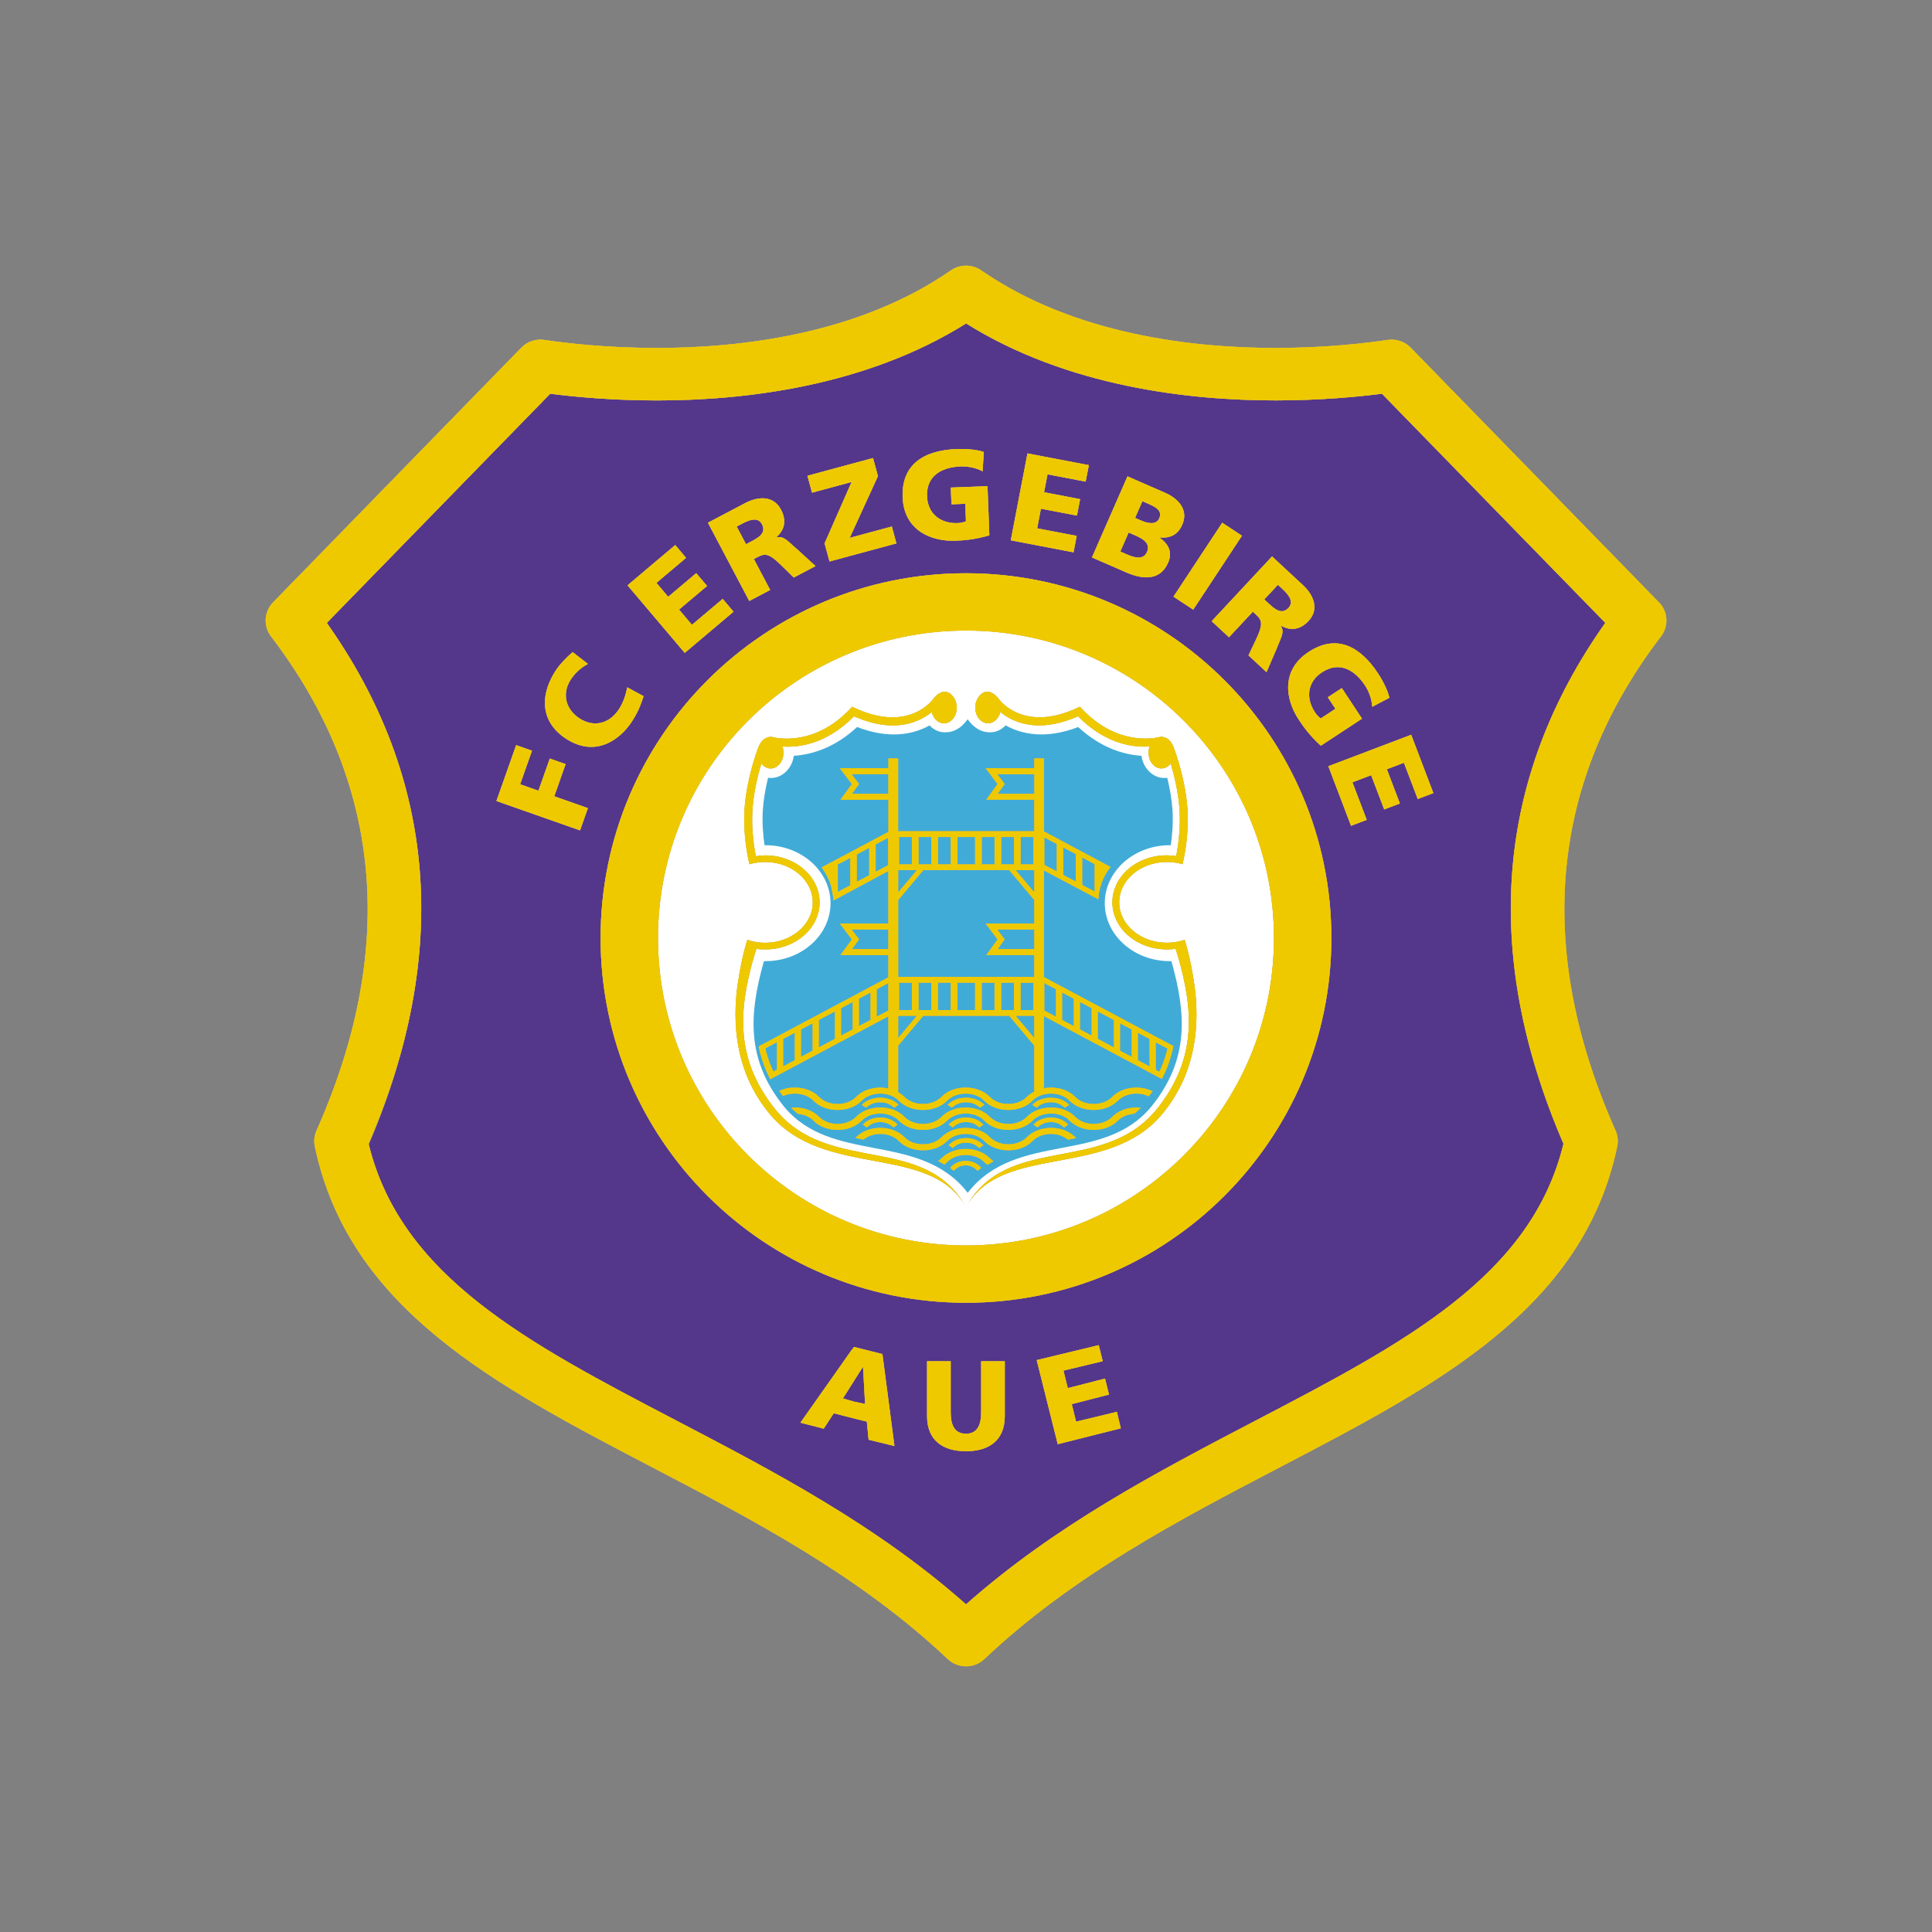 <?xml version="1.0" encoding="UTF-8"?>
<svg version="1.1" viewBox="0 0 80 80" xmlns="http://www.w3.org/2000/svg" xmlns:xlink="http://www.w3.org/1999/xlink">
<rect x="0" y="0" width="80" height="80" fill="#808080" stroke="none"/>
<title>1 – Fundamentals/Logos/Clubs/Aue AUE</title>
<defs>
<linearGradient id="b" x1="12.858%" x2="80.924%" y1="9.876%" y2="82.291%">
<stop stop-color="#DBD387" offset="0"/>
<stop stop-color="#BC9F34" offset="1"/>
</linearGradient>
<path id="a" d="m57.692 13.94-10.279-10.545c-0.247-0.254-0.603-0.373-0.955-0.32-0.825 0.124-2.526 0.332-4.645 0.332-3.441 0-8.348-0.557-12.181-3.21-0.379-0.262-0.882-0.262-1.261 7.0889e-4 -3.823 2.654-8.729 3.21-12.172 3.21-2.123 0-3.828-0.208-4.656-0.332-0.352-0.053-0.708 0.066-0.955 0.32l-10.279 10.545c-0.375 0.385-0.412 0.983-0.086 1.41 4.568 5.981 5.229 12.803 1.966 20.276l-0.086 0.197c-0.089 0.205-0.112 0.431-0.066 0.649 1.407 6.725 7.481 9.896 13.914 13.255 4.243 2.216 8.63 4.507 12.292 7.97 0.212 0.201 0.486 0.301 0.759 0.301 0.273 0 0.547-0.1 0.759-0.301 3.661-3.463 8.048-5.755 12.295-7.972 6.43-3.358 12.504-6.529 13.911-13.254 0.046-0.219 0.022-0.447-0.068-0.652l-0.085-0.195c-3.263-7.472-2.601-14.294 1.966-20.276 0.326-0.427 0.289-1.025-0.086-1.41zm-2.221 0.853c-4.551 6.432-5.134 13.683-1.731 21.567-1.33 5.501-6.613 8.26-12.714 11.446-4.094 2.138-8.319 4.344-12.025 7.627-3.707-3.283-7.931-5.489-12.028-7.628-6.098-3.184-11.381-5.943-12.711-11.445 3.403-7.885 2.82-15.135-1.731-21.567l9.251-9.49c0.993 0.128 2.559 0.278 4.419 0.278 3.578 0 8.624-0.566 12.804-3.189 4.187 2.621 9.234 3.188 12.81 3.188 1.856 0 3.417-0.15 4.408-0.277l9.251 9.49zm-7.767 7.293 0.649-0.246-0.919-2.414-3.43 1.302 0.94 2.467 0.649-0.246-0.592-1.555 0.776-0.295 0.54 1.418 0.649-0.246-0.54-1.418 0.708-0.269 0.572 1.501zm-1.883-3.819 0.711-0.373c-0.082-0.373-0.341-0.813-0.474-1.014-0.74-1.122-1.718-1.642-2.873-0.883-1.159 0.762-0.951 1.976-0.413 2.791 0.185 0.281 0.448 0.661 0.921 1.091l1.704-1.12-0.835-1.267-0.58 0.381 0.315 0.478-0.606 0.398c-0.084-0.051-0.171-0.145-0.243-0.255-0.393-0.596-0.309-1.261 0.293-1.656 0.716-0.47 1.351-0.109 1.787 0.553 0.127 0.193 0.275 0.523 0.294 0.875zm-2.635-3.558c0.43-0.461 0.242-1.037-0.235-1.481l-1.278-1.187-2.5 2.681 0.716 0.665 0.989-1.06 0.15 0.139c0.266 0.247 0.25 0.448-0.033 1.045l-0.298 0.627 0.747 0.694 0.419-0.973c0.17-0.452 0.344-0.67 0.171-0.946l0.007-0.008c0.422 0.241 0.813 0.16 1.146-0.197zm-0.834-0.538c-0.283 0.304-0.583 0.039-0.813-0.175l-0.189-0.175 0.566-0.607 0.189 0.175c0.273 0.254 0.48 0.532 0.248 0.782zm-3.943 0.072 2.018-3.06-0.817-0.537-2.018 3.06 0.817 0.537zm-0.456-3.513c0.253-0.577-0.094-1.055-0.72-1.329l-1.546-0.675-1.471 3.356 1.416 0.618c0.602 0.263 1.384 0.404 1.736-0.399 0.179-0.409 0.053-0.75-0.355-1.037l0.004-0.01c0.43 0.039 0.75-0.102 0.936-0.525zm-2.218 0.32 0.274 0.12c0.308 0.135 0.645 0.322 0.485 0.687-0.15 0.341-0.513 0.24-0.84 0.097l-0.265-0.116 0.346-0.789zm1.269-0.591c-0.124 0.284-0.459 0.223-0.753 0.095l-0.25-0.109 0.303-0.692 0.26 0.114c0.299 0.13 0.575 0.285 0.44 0.593zm-3.049-1.518 0.131-0.68-2.54-0.486-0.691 3.598 2.597 0.497 0.131-0.68-1.637-0.313 0.156-0.814 1.492 0.285 0.131-0.68-1.492-0.285 0.142-0.742 1.58 0.302zm-5.4 2.448c0.336-0.013 0.798-0.041 1.412-0.222l-0.077-2.035-1.518 0.058 0.026 0.692 0.573-0.022 0.027 0.724c-0.088 0.045-0.213 0.071-0.344 0.076-0.714 0.027-1.241-0.389-1.268-1.107-0.033-0.855 0.606-1.21 1.4-1.24 0.231-0.009 0.591 0.035 0.902 0.202l0.048-0.8c-0.362-0.123-0.873-0.13-1.115-0.121-1.345 0.051-2.297 0.618-2.244 1.997 0.053 1.385 1.201 1.835 2.178 1.798zm-5.208 0.861 2.771-0.749-0.189-0.699-1.746 0.471 1.17-2.556-0.203-0.75-2.715 0.734 0.19 0.699 1.639-0.443-1.119 2.542 0.203 0.75zm-2.197-0.998-0.005-0.009c0.367-0.318 0.419-0.713 0.191-1.145-0.294-0.557-0.901-0.57-1.478-0.266l-1.544 0.813 1.712 3.24 0.865-0.456-0.677-1.281 0.181-0.095c0.321-0.169 0.506-0.089 0.977 0.375l0.495 0.487 0.902-0.475-0.782-0.715c-0.371-0.309-0.52-0.545-0.838-0.472zm-1.031 0.163-0.228 0.12-0.388-0.733 0.228-0.12c0.33-0.174 0.662-0.277 0.821 0.024 0.194 0.367-0.155 0.562-0.434 0.709zm-3.002 2.827 1.16-0.979-0.448-0.529-1.16 0.979-0.489-0.577 1.228-1.037-0.448-0.529-1.975 1.667 2.369 2.797 2.019-1.705-0.448-0.529-1.273 1.074-0.536-0.633zm-1.468 3.586-0.676-0.366c-0.053 0.283-0.154 0.603-0.324 0.875-0.379 0.605-1.019 0.807-1.63 0.426-0.58-0.361-0.769-1.011-0.401-1.599 0.178-0.285 0.411-0.499 0.725-0.674l-0.632-0.487c-0.276 0.243-0.539 0.506-0.737 0.822-0.64 1.024-0.574 2.117 0.51 2.792 1.177 0.734 2.195 0.038 2.713-0.79 0.264-0.423 0.362-0.727 0.452-0.999zm-4.353 3.915-0.759-0.267 0.491-1.391-0.655-0.23-0.816 2.312 3.461 1.217 0.325-0.921-1.393-0.49 0.47-1.332-0.654-0.23-0.47 1.332zm2.574 6.098c0 8.341 6.774 15.103 15.129 15.103 8.356 0 15.13-6.762 15.13-15.103 0-8.341-6.774-15.103-15.13-15.103-8.356 0-15.129 6.762-15.129 15.103zm2.376 0c0-7.031 5.71-12.731 12.753-12.731s12.753 5.7 12.753 12.731-5.71 12.731-12.753 12.731-12.753-5.7-12.753-12.731zm4.18-7.953c-0.139 0.337-0.517 1.462-0.596 2.604-0.074 1.077 0.155 2.077 0.165 2.119l0.037 0.159 7.102e-4 -1.289e-4c0.001 0.005 0.002 0.011 0.003 0.016 0.202-0.059 0.419-0.093 0.645-0.093 1.09 0 1.974 0.749 1.974 1.673 0 0.924-0.884 1.673-1.974 1.673-0.26 0-0.509-0.044-0.736-0.122-0.11 0.345-0.297 1.041-0.437 2.123-0.182 1.715 0.077 3.521 1.351 5.07 2.243 2.736 6.665 1.203 8.141 3.876-1.713-3.086-5.648-1.305-7.891-4.042-1.724-2.135-1.495-4.208-0.893-6.323l0.104-0.329c0.12 0.017 0.247 0.02 0.373 0.02 1.24 0 2.245-0.871 2.245-1.946 0-1.075-1.005-1.946-2.245-1.946-0.135 0-0.267 0.013-0.396 0.033-0.052-0.259-0.198-1.084-0.139-1.937 0.048-0.701 0.218-1.407 0.367-1.903 0.097 0.127 0.233 0.208 0.386 0.208 0.293 0 0.53-0.292 0.53-0.653 0-0.092-0.016-0.179-0.043-0.258 0.601 0.045 1.788-0.054 2.964-1.25 1.693 0.748 2.736 0.221 3.22-0.177 0.065 0.27 0.266 0.468 0.506 0.468 0.293 0 0.53-0.292 0.53-0.653 0-0.361-0.27-0.681-0.53-0.653-0.26 0.028-0.446 0.302-0.446 0.302s-0.991 1.421-3.249 0.369l-0.107-0.05-0.081 0.086c-1.426 1.512-2.94 1.234-3.182 1.178-0.004-0.001-0.028-0.007-0.031-0.008-0.054-0.015-0.118-0.013-0.185 0.005-0.002 5.8e-4 -0.004 9.666e-4 -0.006 0.002-0.028 0.008-0.057 0.018-0.086 0.033-0.005 0.002-0.009 0.004-0.014 0.006-0.028 0.015-0.056 0.034-0.083 0.056-0.009 0.007-0.016 0.016-0.025 0.024-0.018 0.016-0.036 0.033-0.052 0.053-0.007 0.008-0.012 0.017-0.019 0.025-0.018 0.023-0.035 0.048-0.05 0.075-8.392e-4 0.002-0.002 0.003-0.002 0.005-0.015 0.026-0.03 0.053-0.042 0.083zm8.573 19.097c1.475-2.673 5.898-1.14 8.141-3.876 1.274-1.549 1.533-3.355 1.351-5.07-0.14-1.081-0.327-1.778-0.437-2.123-0.228 0.078-0.476 0.122-0.736 0.122-1.09 0-1.974-0.749-1.974-1.673 0-0.924 0.884-1.673 1.974-1.673 0.226 0 0.443 0.034 0.645 0.093 0.001-0.005 0.002-0.011 0.003-0.016l8.392e-4 1.289e-4 0.037-0.159c0.01-0.042 0.239-1.042 0.165-2.119-0.079-1.142-0.457-2.267-0.596-2.604-0.013-0.03-0.027-0.057-0.042-0.083-8.392e-4 -0.002-0.001-0.003-0.002-0.005-0.016-0.027-0.033-0.052-0.05-0.075-0.006-0.008-0.012-0.017-0.019-0.025-0.017-0.02-0.034-0.037-0.052-0.053-0.009-0.008-0.016-0.017-0.025-0.024-0.027-0.022-0.055-0.04-0.083-0.056-0.005-0.002-0.009-0.004-0.014-0.006-0.029-0.014-0.057-0.025-0.086-0.033-0.002-5.8e-4 -0.004-9.666e-4 -0.006-0.002-0.067-0.017-0.132-0.019-0.185-0.005-0.003 7.089e-4 -0.027 0.006-0.031 0.008-0.242 0.056-1.756 0.334-3.182-1.178l-0.081-0.086-0.107 0.05c-2.258 1.052-3.249-0.369-3.249-0.369s-0.186-0.274-0.446-0.302c-0.26-0.028-0.53 0.292-0.53 0.653 0 0.36 0.237 0.653 0.53 0.653 0.24 0 0.441-0.198 0.506-0.468 0.484 0.398 1.527 0.925 3.22 0.177 1.176 1.196 2.363 1.295 2.964 1.25-0.028 0.079-0.043 0.166-0.043 0.258 0 0.36 0.237 0.653 0.53 0.653 0.153 0 0.289-0.08 0.386-0.208 0.149 0.496 0.319 1.202 0.367 1.903 0.059 0.854-0.087 1.678-0.14 1.937-0.129-0.02-0.26-0.033-0.396-0.033-1.24 0-2.245 0.871-2.245 1.946 0 1.075 1.005 1.946 2.245 1.946 0.126 0 0.252-0.003 0.373-0.02l0.104 0.329c0.602 2.115 0.831 4.188-0.893 6.323-2.243 2.736-6.178 0.956-7.891 4.042zm-3.553-4.343c0.232 0 0.404 0.068 0.583 0.223l0.176-0.117c-0.181-0.186-0.458-0.293-0.759-0.293h-1.291e-4c-0.301 0-0.578 0.107-0.759 0.293l0.176 0.117c0.158-0.15 0.351-0.223 0.583-0.223zm3.553 0c0.232 0 0.404 0.068 0.583 0.223l0.176-0.117c-0.181-0.186-0.458-0.293-0.759-0.293h-1.291e-4c-0.301 0-0.578 0.107-0.76 0.293l0.176 0.117c0.158-0.15 0.351-0.223 0.583-0.223zm3.512 0c0.232 0 0.404 0.068 0.583 0.223l0.176-0.117c-0.181-0.186-0.458-0.293-0.759-0.293h-1.291e-4c-0.301 0-0.578 0.107-0.76 0.293l0.176 0.117c0.158-0.15 0.351-0.223 0.583-0.223zm-8.827 1.144c0.396 0 0.761-0.14 1-0.385 0.182-0.187 0.462-0.294 0.768-0.294 0.306 0 0.586 0.107 0.768 0.294 0.239 0.245 0.603 0.385 1 0.385 0.396 0 0.761-0.14 1-0.385 0.182-0.187 0.462-0.294 0.768-0.294 0.306 1.289e-4 0.585 0.107 0.767 0.294 0.239 0.245 0.604 0.385 1 0.385s0.761-0.14 1-0.385c0.182-0.187 0.462-0.294 0.767-0.294 0.306 0 0.586 0.107 0.768 0.294 0.239 0.245 0.604 0.385 1 0.385 0.396 0 0.761-0.141 0.999-0.385 0.164-0.168 0.41-0.267 0.68-0.286 0.092-0.075 0.181-0.155 0.267-0.242-0.059-0.007-0.119-0.012-0.179-0.012-0.396 0-0.761 0.141-1 0.386-0.182 0.187-0.462 0.294-0.767 0.294-0.306 0-0.586-0.107-0.768-0.294-0.239-0.245-0.604-0.386-1-0.386-0.396 1.289e-4 -0.761 0.141-1 0.386-0.182 0.187-0.462 0.294-0.768 0.294-0.306 0-0.585-0.107-0.768-0.294-0.239-0.245-0.603-0.385-0.999-0.386h-1.291e-4c-0.396 0-0.761 0.141-1 0.386-0.182 0.187-0.462 0.294-0.768 0.294-0.306 0-0.586-0.107-0.768-0.294-0.239-0.245-0.603-0.386-1-0.386-0.396 0-0.761 0.141-1 0.386-0.182 0.187-0.462 0.294-0.768 0.294-0.305 0-0.585-0.107-0.768-0.294-0.239-0.245-0.603-0.386-1-0.386-0.053 0-0.101 0.007-0.151 0.011 0.088 0.088 0.178 0.169 0.271 0.246 0.257 0.025 0.49 0.122 0.647 0.283 0.239 0.245 0.603 0.385 1 0.385zm1.763-0.324c0.219 1.289e-4 0.382 0.068 0.551 0.223l0.167-0.117c-0.172-0.186-0.433-0.293-0.718-0.293h-1.291e-4c-0.285 0-0.546 0.107-0.718 0.293l0.167 0.117c0.149-0.15 0.331-0.223 0.551-0.223zm3.553 0c0.219 1.289e-4 0.382 0.068 0.551 0.223l0.167-0.117c-0.171-0.186-0.433-0.293-0.717-0.293h-1.291e-4c-0.285 0-0.546 0.107-0.718 0.293l0.167 0.117c0.15-0.15 0.332-0.223 0.551-0.223zm3.512 0c0.219 1.289e-4 0.382 0.068 0.551 0.223l0.167-0.117c-0.171-0.186-0.433-0.293-0.717-0.293h-1.291e-4c-0.285 0-0.546 0.107-0.718 0.293l0.167 0.117c0.15-0.15 0.332-0.223 0.551-0.223zm-5.292 1.168c0.396 0 0.761-0.14 1-0.385 0.182-0.187 0.462-0.294 0.768-0.294 0.306 0 0.585 0.107 0.767 0.294 0.239 0.245 0.604 0.385 1 0.385 0.396 0 0.761-0.14 1-0.385 0.182-0.187 0.462-0.294 0.767-0.294 0.273 0 0.521 0.089 0.702 0.24 0.113-0.022 0.225-0.045 0.338-0.069-0.012-0.011-0.028-0.02-0.039-0.032-0.239-0.245-0.604-0.386-1-0.386-0.396 0-0.761 0.141-1 0.386-0.182 0.187-0.462 0.294-0.768 0.294-0.306 0-0.585-0.107-0.768-0.294-0.239-0.245-0.603-0.386-0.999-0.386h-1.292e-4c-0.396 0-0.761 0.141-1 0.386-0.182 0.187-0.462 0.294-0.768 0.294-0.306 0-0.586-0.107-0.768-0.294-0.239-0.245-0.603-0.386-1-0.386-0.396 0-0.761 0.141-1 0.386-0.01 0.01-0.022 0.017-0.033 0.027 0.112 0.024 0.225 0.047 0.337 0.069 0.18-0.148 0.426-0.235 0.695-0.235 0.306 0 0.586 0.107 0.768 0.294 0.239 0.245 0.603 0.385 1 0.385zm1.78-0.316c0.219 0 0.382 0.068 0.551 0.223l0.167-0.117c-0.171-0.186-0.433-0.293-0.717-0.293h-1.291e-4c-0.285 0-0.546 0.107-0.718 0.293l0.167 0.117c0.15-0.15 0.332-0.223 0.551-0.223zm-0.012 0.754c-0.254 0-0.488 0.107-0.641 0.293l0.149 0.117c0.133-0.15 0.296-0.223 0.492-0.223s0.341 0.068 0.492 0.223l0.149-0.117c-0.153-0.186-0.387-0.293-0.641-0.293h-1.291e-4zm-0.769 0.049c0.182-0.187 0.462-0.294 0.768-0.294 0.306 1.289e-4 0.585 0.107 0.767 0.294 0.041 0.042 0.088 0.079 0.137 0.114 0.082-0.052 0.165-0.101 0.25-0.148-0.056-0.035-0.109-0.074-0.154-0.12-0.239-0.245-0.603-0.385-0.999-0.386h-1.291e-4c-0.396 0-0.761 0.141-1 0.386-0.041 0.042-0.088 0.078-0.139 0.11 0.085 0.046 0.168 0.095 0.251 0.147 0.043-0.032 0.083-0.066 0.12-0.103zm-2.43-16.711v0.402l-2.014 1.289e-4 0.502 0.659-0.474 0.648h1.986v1.332l-2.764 1.47s0.193 0.249 0.342 0.623c0.109 0.306 0.149 0.744 0.149 0.744l2.272-1.222v2.179h-2.014l0.502 0.659-0.474 0.648h1.986v0.92l-5.374 2.863c0.149 0.756 0.483 1.355 0.483 1.355l4.89-2.605v2.994c-0.109-0.023-0.221-0.039-0.337-0.039-0.396 0-0.761 0.141-1 0.386-0.182 0.187-0.462 0.294-0.768 0.294-0.305 0-0.585-0.107-0.768-0.294-0.239-0.245-0.603-0.386-1-0.386-0.253 0-0.462 0.047-0.645 0.14 0.048 0.068 0.102 0.137 0.155 0.205 0.145-0.064 0.31-0.1 0.49-0.1 0.306 0 0.586 0.107 0.768 0.294 0.239 0.245 0.603 0.385 1 0.385 0.396 0 0.761-0.14 1-0.385 0.182-0.187 0.462-0.294 0.768-0.294 0.306 0 0.586 0.107 0.768 0.294 0.239 0.245 0.603 0.385 1 0.385 0.397 0 0.761-0.14 1-0.385 0.182-0.187 0.462-0.294 0.768-0.294 0.306 1.289e-4 0.585 0.107 0.767 0.294 0.239 0.245 0.604 0.385 1 0.385 0.396 0 0.761-0.14 1-0.385 0.182-0.187 0.462-0.294 0.767-0.294 0.306 0 0.586 0.107 0.768 0.294 0.239 0.245 0.604 0.385 1 0.385 0.396 0 0.761-0.141 0.999-0.385 0.182-0.187 0.462-0.294 0.768-0.294 0.193 0 0.364 0.04 0.512 0.114 0.054-0.07 0.11-0.14 0.159-0.21-0.189-0.088-0.429-0.149-0.671-0.149-0.396 0-0.761 0.141-1 0.386-0.182 0.187-0.462 0.294-0.767 0.294-0.306 0-0.586-0.107-0.768-0.294-0.239-0.245-0.604-0.386-1-0.386-0.098 0-0.195 0.009-0.288 0.026v-2.985l4.873 2.597s0.33-0.563 0.479-1.359l-5.352-2.852v-4.42l2.247 1.192s0.008-0.33 0.145-0.704c0.137-0.374 0.362-0.631 0.362-0.631l-2.754-1.47v-3.025h-0.403v0.402l-2.014 1.289e-4 0.492 0.659-0.465 0.648h1.986v1.307h-5.639v-3.016h-0.403zm6.042 1.465h-1.523l0.292-0.407-0.307-0.407 1.538 1.289e-4v0.814zm1.979 2.634 0.519 0.275v1.139l-0.519-0.275v-1.139zm-0.784-0.416 0.519 0.275v1.139l-0.519-0.275v-1.139zm-0.784-0.416 0.519 0.275v1.139l-0.519-0.275v-1.139zm4.613 8.485 0.488 0.259c-0.117 0.53-0.338 0.968-0.338 0.968l-0.15-0.088v-1.139zm-0.741-0.397 0.488 0.259v1.139l-0.488-0.259v-1.139zm-0.738-0.392 0.488 0.259v1.139l-0.488-0.259v-1.139zm-0.922-0.49 0.673 0.357v1.139l-0.673-0.357v-1.139zm-0.738-0.392 0.488 0.259v1.139l-0.488-0.259v-1.139zm-0.738-0.392 0.488 0.259v1.139l-0.488-0.259v-1.139zm-0.738-0.391 0.488 0.259v1.139l-0.488-0.259v-1.139zm-5.481-4.911h-0.533v-1.135h0.533v1.135zm0.21 0.237-0.778 0.926v-0.926h0.778zm0.596-0.237h-0.533v-1.135h0.533v1.135zm0.806 0h-0.533v-1.135h0.533v1.135zm1.007 0h-0.734v-1.135h0.734v1.135zm0.805 0h-0.533v-1.135h0.533v1.135zm0.806 0h-0.533v-1.135h0.533v1.135zm0.805 0h-0.533v-1.135h0.533v1.135zm0.036 1.162-0.778-0.926h0.778v0.926zm0 2.348h-1.523l0.292-0.407-0.307-0.407h1.538v0.814zm0 1.149h-5.639v-3.184l1.041-1.239h3.557l1.041 1.239v0.973h-2.014l0.492 0.659-0.465 0.648h1.986v0.904h-6.46e-5zm-4.861 1.608-0.778 0.926v-0.926h0.778zm-0.743-0.237v-1.135h0.533v1.135h-0.533zm1.339-1.135v1.135h-0.533v-1.135h0.533zm0.805 0v1.135h-0.533v-1.135h0.533zm1.007 0v1.135h-0.735v-1.135h0.735zm0.805 0v1.135h-0.533v-1.135h0.533zm0.806 0v1.135h-0.533v-1.135h0.533zm0.805 0v1.135h-0.533v-1.135h0.533zm0.036 2.298-0.778-0.926h0.778v0.926zm-5.639 2.242v-1.929l1.041-1.239h3.557l1.041 1.239v1.904c-0.115 0.06-0.222 0.129-0.309 0.218-0.182 0.187-0.462 0.294-0.768 0.294-0.306 0-0.585-0.107-0.768-0.294-0.239-0.245-0.603-0.385-0.999-0.386h-1.291e-4c-0.396 0-0.761 0.141-1 0.386-0.182 0.187-0.462 0.294-0.768 0.294-0.305 0-0.585-0.107-0.768-0.294-0.074-0.076-0.164-0.138-0.26-0.193zm-5.014-0.939-0.15 0.088s-0.221-0.438-0.338-0.968l0.488-0.259v1.139zm0.738-0.39-0.488 0.259v-1.139l0.488-0.259v1.139zm0.738-1.531v1.139l-0.488 0.259v-1.139l0.488-0.259zm0.922 0.65-0.673 0.357v-1.139l0.673-0.357v1.139zm0.738-0.392-0.488 0.259v-1.139l0.488-0.259v1.139zm0.738-0.392-0.488 0.259v-1.139l0.488-0.259v1.139zm0.737-1.53v1.139l-0.488 0.259v-1.139l0.488-0.259zm0-2.215v0.814h-1.514l0.298-0.407-0.313-0.407h1.529zm-1.577-1.83-0.519 0.275v-1.139l0.519-0.275v1.139zm0.784-0.416-0.519 0.275v-1.139l0.519-0.275v1.139zm0.784-0.416-0.519 0.275v-1.139l0.519-0.275v1.139zm0.009-3.771v0.814h-1.514l0.298-0.407-0.313-0.407 1.529 1.289e-4zm-1.558 23.896-2.085 2.958 0.963 0.248 0.418-0.638 0.899 0.231 0.47 0.114 0.074 0.751 1.069 0.261-0.498-3.807-1.177-0.296-0.135 0.177zm-0.326 1.954 0.416-0.658 0.416-0.659 0.087 1.547-0.448-0.095-0.472-0.135zm4.463-1.54h-0.978v2.272c0 1.002 0.652 1.454 1.609 1.454 0.957 0 1.609-0.451 1.609-1.454v-2.272h-0.978v2.11c0 0.483-0.131 0.892-0.631 0.892-0.499 0-0.631-0.409-0.631-0.892v-2.11zm6.128-0.665-2.566 0.618 0.871 3.482 2.611-0.657-0.162-0.683-1.689 0.407-0.18-0.726 1.542-0.396-0.164-0.662-1.542 0.396-0.18-0.726 1.626-0.39-0.164-0.662z"/>
</defs>
<g fill="none" fill-rule="evenodd">
<rect width="80" height="80"/>
<g transform="translate(11 11)">
<path d="m4.222 36.528c1.343 5.561 6.678 8.349 12.837 11.568 4.137 2.162 8.403 4.392 12.147 7.71 3.743-3.318 8.009-5.548 12.144-7.709 6.162-3.22 11.496-6.009 12.84-11.57-3.436-7.97-2.848-15.298 1.748-21.8l-9.342-9.592c-1 0.129-2.577 0.28-4.452 0.28-3.611 0-8.708-0.572-12.937-3.222-4.22 2.651-9.317 3.223-12.93 3.223-1.878 0-3.459-0.152-4.462-0.281l-9.342 9.592c4.596 6.502 5.185 13.83 1.748 21.8z" fill="#54378A"/>
<path d="m29.069 40.998c7.249 0 13.126-5.863 13.126-13.094 0-7.232-5.877-13.095-13.126-13.095-7.249 0-13.126 5.863-13.126 13.095 0 7.232 5.877 13.094 13.126 13.094z" fill="#fff"/>
<path d="m20.634 28.799-0.004 0.011c-0.625 2.205-0.725 4.072 0.824 6 0.979 1.199 2.374 1.465 3.723 1.723 1.418 0.271 2.881 0.55 3.894 1.859 1.014-1.309 2.475-1.588 3.892-1.858 1.349-0.257 2.742-0.523 3.723-1.726 1.547-1.926 1.446-3.795 0.819-6.009h-1.287e-4c-0.022 1.292e-4 -0.045 2.583e-4 -0.067 2.583e-4 -1.484 0-2.691-1.077-2.691-2.4 0-1.324 1.207-2.401 2.691-2.401 0.014 0 0.028 1.292e-4 0.042 2.583e-4 0.052-0.361 0.107-0.912 0.069-1.468-0.028-0.408-0.1-0.852-0.215-1.323-0.038 0.005-0.077 0.008-0.116 0.008-0.48 0-0.879-0.399-0.952-0.92-0.699-0.044-1.659-0.303-2.621-1.191-0.53 0.204-1.042 0.307-1.525 0.307-0.532 0-1.04-0.129-1.479-0.375-0.173 0.182-0.4 0.287-0.638 0.287l-0.033-5.812e-4h-5.795e-4c-0.334 0-0.648-0.185-0.902-0.539-0.253 0.354-0.556 0.539-0.91 0.539l-0.036 4.521e-4c-0.235 0-0.46-0.104-0.629-0.285-0.439 0.245-0.945 0.373-1.476 0.373-0.482 0-0.995-0.103-1.524-0.307-0.962 0.888-1.922 1.147-2.621 1.191-0.073 0.521-0.472 0.92-0.952 0.92-0.039 0-0.077-0.003-0.116-0.008-0.115 0.471-0.187 0.915-0.215 1.323-0.038 0.556 0.017 1.107 0.069 1.468 0.014-1.291e-4 0.028-2.583e-4 0.042-2.583e-4 1.484 0 2.691 1.077 2.691 2.401 0 1.323-1.207 2.4-2.691 2.4-0.022 0-0.044-1.291e-4 -0.067-2.583e-4z" fill="#41ABD7"/>
<mask fill="white">
<use xlink:href="#a"/>
</mask>
<use fill="url(#b)" xlink:href="#a"/>
<use fill="#CAAE64" xlink:href="#a"/>
<use fill="#EFC900" xlink:href="#a"/>
</g>
</g>
</svg>
